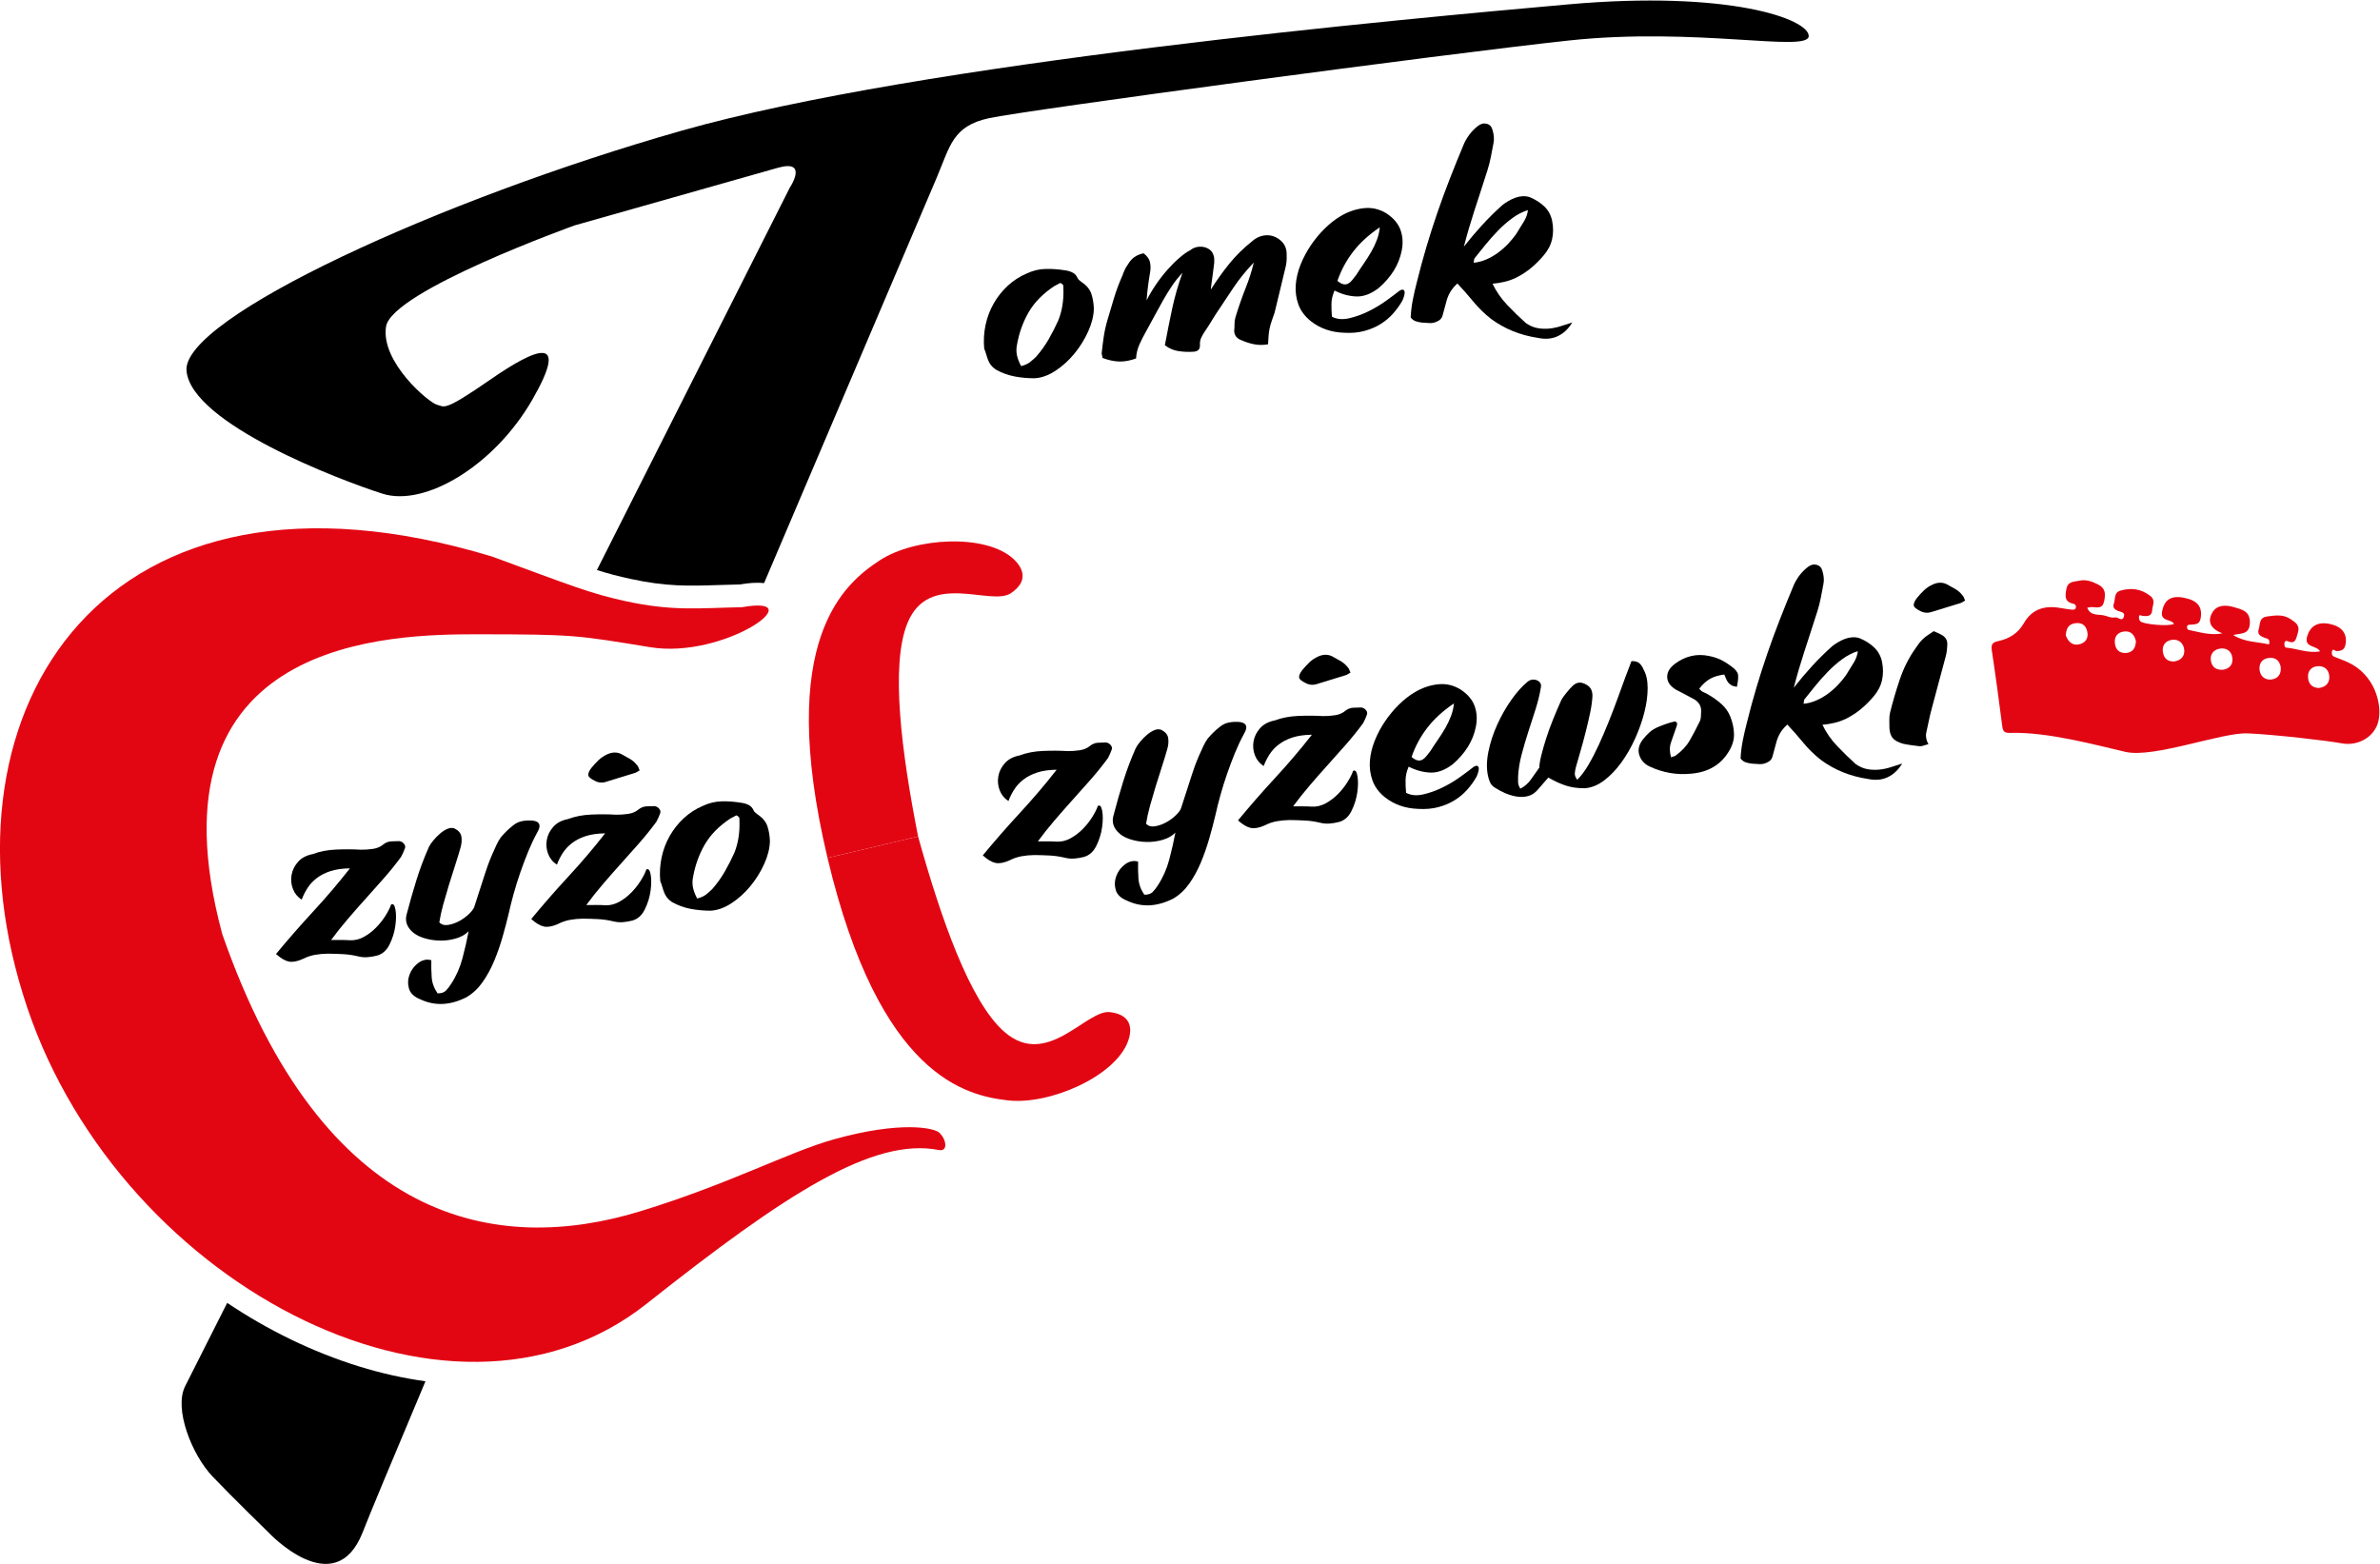 <svg xmlns:inkscape="http://www.inkscape.org/namespaces/inkscape" xmlns:sodipodi="http://sodipodi.sourceforge.net/DTD/sodipodi-0.dtd" xmlns="http://www.w3.org/2000/svg" xmlns:svg="http://www.w3.org/2000/svg" version="1.1" id="svg2" width="1285.153" height="844.479" viewBox="0 0 1285.153 844.479" sodipodi:docname="tcc_logo.svg" inkscape:version="1.2.2 (b0a8486541, 2022-12-01)"><defs id="defs6"><clipPath clipPathUnits="userSpaceOnUse" id="clipPath18"><path d="M 0,1080 H 1080 V 0 H 0 Z" id="path16"/></clipPath></defs><g id="g10" inkscape:groupmode="layer" inkscape:label="Page 1" transform="matrix(1.333,0,0,-1.333,-81.692,1144.138)"><g id="g12"><g id="g14" clip-path="url(#clipPath18)"><g id="g20" transform="translate(433.187,519.46)"><path d="m 0,0 c -6.588,33.506 -11.371,69.321 -4.265,86.526 8.759,21.209 33.737,6.614 41.805,11.987 8.068,5.373 4.19,10.993 1.23,13.785 -11.141,10.507 -40.15,8.819 -54.227,-0.4 -14.075,-9.219 -42.318,-31.659 -21.232,-120.596" style="fill:#e20613;fill-opacity:1;fill-rule:nonzero;stroke:none" id="path22"/></g><g id="g24" transform="translate(396.499,510.755)"><path d="m 0,0 c 21.086,-88.937 56.396,-96.31 73.112,-98.228 16.717,-1.918 43.397,9.596 48.635,23.986 1.392,3.824 2.334,10.588 -7.288,11.766 -9.621,1.179 -25.388,-23.075 -42.737,-8.056 -14.073,12.183 -25.878,46.334 -35.033,79.231" style="fill:#e20613;fill-opacity:1;fill-rule:nonzero;stroke:none" id="path26"/></g><g id="g28" transform="translate(151.261,480.115)"><path d="m 0,0 c -32.248,120.34 68.433,121.291 104.413,121.24 37.537,-0.053 38.945,-0.275 68.839,-5.212 30.454,-5.028 66.646,21.393 37.3,16.182 -17.419,-0.316 -27.853,-1.744 -47.246,2.481 -14.194,3.092 -21.699,6.196 -53.807,17.996 C -47.831,200.463 -116.31,91.116 -80.836,-24.106 l 0.222,-0.722 c 35.473,-115.222 172.136,-188.9 252.587,-125.14 56.938,45.125 91.924,67.439 118.319,62.274 3.932,-0.77 3.12,4.372 0.163,7.076 -1.952,1.811 -15.367,4.873 -42.603,-2.743 -18.514,-5.177 -41.881,-17.92 -78.337,-29.111 -58.246,-17.88 -128.396,-5.496 -169.414,112.145 z" style="fill:#e20613;fill-opacity:1;fill-rule:nonzero;stroke:none" id="path30"/></g><g id="g32" transform="translate(926.501,598.678)"><path d="M 0,0 C -0.613,2.465 -2.019,4.138 -4.783,3.804 -7.491,3.476 -8.791,1.682 -8.509,-0.988 -8.224,-3.689 -6.443,-5.141 -3.82,-4.876 -1.141,-4.606 -0.003,-2.667 0,0 m 35.527,-11.668 c 2.396,0.511 3.874,2.096 3.566,4.734 -0.344,2.935 -2.517,4.259 -5.19,3.779 -2.426,-0.435 -3.989,-2.304 -3.506,-4.985 0.471,-2.605 2.251,-3.792 5.13,-3.528 m -20.034,3.325 c 2.988,0.464 4.35,2.355 4.086,4.805 -0.295,2.737 -2.365,4.422 -5.154,3.935 -2.462,-0.429 -3.914,-2.232 -3.474,-4.984 0.433,-2.707 2.142,-3.826 4.542,-3.756 M 58.687,-10.7 c -0.418,2.495 -1.857,4.022 -4.579,3.817 -3.03,-0.227 -4.348,-2.356 -3.991,-5.014 0.33,-2.456 2.276,-4.091 4.872,-3.724 2.509,0.355 3.923,2.084 3.698,4.921 m 15.373,-8.383 c 2.987,0.36 4.425,2.13 4.298,4.626 -0.141,2.79 -2.07,4.506 -4.896,4.188 -2.549,-0.287 -3.984,-2.049 -3.704,-4.777 0.276,-2.703 1.934,-3.925 4.302,-4.037 M -28.391,2.234 c 0.904,-2.486 2.605,-4.129 5.13,-3.684 2.681,0.473 4.232,2.367 3.543,5.336 -0.619,2.672 -2.427,3.687 -5.069,3.239 -2.814,-0.475 -3.454,-2.55 -3.604,-4.891 m 67.834,0.142 c 4.545,-2.922 9.668,-2.693 14.489,-3.797 0.665,2.396 -0.934,2.322 -1.807,2.676 -1.653,0.669 -3.058,1.38 -2.36,3.518 0.649,1.993 0.022,4.661 3.383,5.117 3.29,0.445 6.428,0.978 9.432,-1.018 2.089,-1.389 4.042,-2.474 3.005,-5.745 -0.757,-2.39 -0.86,-4.625 -4.258,-3.214 -0.661,0.274 -1.219,-0.25 -1.173,-1.07 0.036,-0.639 0.041,-1.502 0.806,-1.572 4.452,-0.408 8.765,-2.376 13.637,-1.506 -1.432,2.619 -6.74,1.316 -5.14,6.32 1.228,3.839 4.105,5.784 8.97,4.809 4.918,-0.985 7.061,-3.788 6.598,-7.702 -0.306,-2.602 -1.472,-3.336 -3.773,-3.299 -0.605,0.01 -1.478,1.299 -1.817,-0.167 -0.174,-0.749 -0.049,-1.716 0.842,-2.101 1.792,-0.773 3.659,-1.377 5.434,-2.183 11.06,-5.024 14.056,-16.972 12.565,-23.786 -1.489,-6.815 -8.606,-10.304 -14.777,-9.167 -6.171,1.137 -27.625,3.607 -38.201,4.053 -10.576,0.447 -38.015,-10.157 -49.571,-7.49 -11.557,2.666 -31.428,8.158 -46.625,7.682 -2.525,-0.079 -2.973,0.745 -3.245,2.842 -1.322,10.214 -2.682,20.425 -4.221,30.608 -0.383,2.536 0.325,3.267 2.78,3.782 4.274,0.896 7.911,3.22 10.135,7.105 3.581,6.257 9.038,7.402 15.524,6.175 1.276,-0.241 2.563,-0.442 3.854,-0.568 0.79,-0.077 1.687,-0.107 1.796,1.051 0.074,0.796 -0.431,1.188 -1.112,1.34 -3.564,0.79 -3.307,3.08 -2.759,5.963 0.618,3.242 3.153,2.884 5.211,3.354 2.65,0.604 5.051,-0.244 7.493,-1.448 3.218,-1.587 3.199,-3.904 2.588,-6.864 -0.655,-3.179 -2.822,-2.469 -4.894,-2.368 -0.621,0.03 -1.252,-0.154 -1.957,-0.251 1.451,-3.705 4.906,-2.434 7.422,-3.29 1.219,-0.414 2.628,-0.91 3.795,-0.656 1.261,0.275 2.94,-1.947 3.651,0.354 0.578,1.872 -1.448,1.839 -2.494,2.326 -1.358,0.635 -2.163,1.256 -1.574,2.955 0.655,1.891 -0.058,4.457 2.685,5.24 4.33,1.237 8.284,0.736 12,-2.108 C 8.174,16.443 6.712,14.422 6.608,12.472 6.472,9.903 4.585,9.928 2.691,10.118 2.173,10.17 1.43,10.903 1.267,9.837 1.178,9.263 1.343,8.459 1.713,8.038 2.951,6.626 13.466,5.809 15.439,6.888 14.288,9.005 9.7,7.684 10.656,12.152 c 0.969,4.529 3.593,6.385 8.96,5.297 5.48,-1.111 7.323,-3.705 6.656,-8.113 C 25.873,6.697 24.364,6.785 22.58,6.584 21.863,6.503 20.819,6.767 20.683,5.634 20.638,5.26 20.993,4.528 21.269,4.472 c 4.433,-0.889 8.82,-2.372 13.8,-1.419 -4.473,1.649 -6.389,4.545 -4.071,8.489 1.911,3.253 5.773,3.046 8.835,2.099 2.812,-0.869 6.353,-1.409 6.348,-6.063 C 46.176,2.42 42.634,3.183 39.443,2.376" style="fill:#e20613;fill-opacity:1;fill-rule:nonzero;stroke:none" id="path34"/></g><g id="g36" transform="translate(153.317,330.488)"><path d="m 0,0 c -10.055,-19.928 -16.313,-32.327 -17.027,-33.733 -4.664,-9.182 2.744,-27.886 11.155,-36.663 8.411,-8.776 22.672,-22.671 22.672,-22.671 0,0 26.695,-28.524 38.032,0 2.503,6.497 11.865,28.958 25.486,61.315 -8.852,1.215 -17.864,3.205 -26.986,6.039 C 34.585,-19.894 16.618,-11.128 0,0" style="fill:#000000;fill-opacity:1;fill-rule:nonzero;stroke:none" id="path38"/></g><g id="g40" transform="translate(696.337,856.524)"><path d="m 0,0 c -65.457,-5.851 -261.738,-23.495 -359.102,-51.196 -97.363,-27.7 -202.406,-75.879 -200.395,-97.272 2.011,-21.392 62.166,-44.248 79.353,-49.733 17.188,-5.486 45.346,11.336 60.704,38.031 15.359,26.695 1.829,21.21 -17.187,8.045 -19.016,-13.165 -18.228,-10.814 -21.393,-10.056 -3.164,0.758 -22.855,17.187 -20.661,31.632 2.195,14.444 76.382,41.024 76.382,41.024 0,0 69.64,19.74 82.325,23.336 12.686,3.596 4.855,-8.045 4.855,-8.045 0,0 -34.785,-68.966 -78.133,-154.905 4.616,-1.453 8.618,-2.505 13.447,-3.557 14.713,-3.204 23.638,-2.922 35.998,-2.519 2.656,0.086 5.43,0.174 8.403,0.234 3.317,0.56 6.731,0.885 9.867,0.538 37.885,89.026 67.916,159.476 69.924,164.232 5.471,12.959 6.491,20.935 21.21,24.135 14.718,3.2 183.024,25.872 234.769,31.449 51.744,5.576 97.272,-5.029 97.272,1.828 C 97.638,-5.942 65.458,5.851 0,0" style="fill:#000000;fill-opacity:1;fill-rule:nonzero;stroke:none" id="path42"/></g><g id="g44" transform="translate(195.409,477.506)"><path d="m 0,0 c 1.593,-0.009 2.977,-0.01 4.151,0.001 1.174,0.008 2.297,-0.026 3.37,-0.106 1.986,-0.109 3.896,0.343 5.73,1.354 1.833,1.009 3.498,2.28 4.994,3.813 1.496,1.531 2.771,3.147 3.828,4.848 1.056,1.698 1.799,3.184 2.232,4.458 0.843,0.494 1.428,-0.184 1.758,-2.034 0.329,-1.852 0.312,-4.072 -0.053,-6.661 -0.366,-2.593 -1.142,-5.088 -2.329,-7.486 -1.188,-2.4 -2.877,-3.902 -5.069,-4.506 -1.246,-0.324 -2.525,-0.535 -3.837,-0.641 -1.313,-0.103 -2.638,0.019 -3.974,0.364 -2.039,0.48 -4.07,0.771 -6.092,0.871 -2.024,0.104 -4.061,0.164 -6.111,0.187 -1.817,-0.022 -3.557,-0.186 -5.222,-0.488 -1.665,-0.307 -3.313,-0.873 -4.942,-1.703 -2.216,-0.986 -4.085,-1.318 -5.608,-0.998 -1.523,0.322 -3.237,1.338 -5.138,3.05 4.877,5.902 9.924,11.673 15.141,17.32 5.216,5.643 10.148,11.439 14.792,17.384 -3.104,-0.047 -5.743,-0.427 -7.92,-1.141 -2.177,-0.718 -4.036,-1.674 -5.578,-2.87 -1.542,-1.199 -2.796,-2.565 -3.76,-4.099 -0.967,-1.538 -1.724,-3.063 -2.273,-4.578 -1.664,1.059 -2.847,2.511 -3.554,4.348 -0.707,1.835 -0.89,3.724 -0.55,5.667 0.34,1.943 1.215,3.711 2.628,5.309 1.41,1.597 3.408,2.648 5.994,3.154 2.811,1.069 5.988,1.675 9.533,1.82 3.544,0.144 6.846,0.124 9.905,-0.063 1.444,-0.029 3.041,0.076 4.791,0.317 1.748,0.239 3.199,0.854 4.353,1.847 0.96,0.738 1.985,1.144 3.076,1.219 1.088,0.071 2.164,0.106 3.227,0.102 0.764,-0.049 1.416,-0.375 1.955,-0.985 0.539,-0.608 0.698,-1.232 0.484,-1.867 -0.217,-0.637 -0.456,-1.238 -0.72,-1.806 -0.263,-0.567 -0.545,-1.136 -0.846,-1.708 -2.174,-2.953 -4.49,-5.831 -6.949,-8.631 -2.46,-2.803 -4.94,-5.589 -7.442,-8.358 C 11.472,13.934 9.029,11.152 6.645,8.362 4.259,5.569 2.044,2.783 0,0" style="fill:#000000;fill-opacity:1;fill-rule:nonzero;stroke:none" id="path46"/></g><g id="g48" transform="translate(236.004,469.31)"><path d="m 0,0 c -0.057,-2.356 -0.005,-4.664 0.153,-6.917 0.156,-2.254 0.947,-4.42 2.37,-6.5 1.518,-0.02 2.644,0.345 3.376,1.09 0.732,0.744 1.44,1.657 2.128,2.736 2.068,3.166 3.6,6.636 4.6,10.414 0.998,3.777 1.827,7.416 2.484,10.918 C 13.849,10.432 12.143,9.458 9.994,8.822 7.844,8.186 5.608,7.899 3.288,7.959 0.965,8.02 -1.248,8.397 -3.353,9.096 c -2.105,0.696 -3.739,1.684 -4.899,2.968 -1.776,1.878 -2.369,3.998 -1.782,6.353 1.292,4.955 2.636,9.669 4.032,14.146 1.395,4.475 3.077,8.935 5.047,13.375 0.354,0.732 0.937,1.589 1.751,2.572 0.813,0.983 1.711,1.903 2.693,2.76 0.982,0.853 1.992,1.503 3.032,1.951 1.037,0.444 1.996,0.5 2.877,0.167 1.631,-0.838 2.557,-1.924 2.78,-3.259 0.219,-1.335 0.129,-2.751 -0.271,-4.247 C 11.245,43.517 10.486,41.024 9.633,38.405 8.779,35.784 7.946,33.149 7.135,30.498 6.323,27.844 5.562,25.238 4.852,22.677 4.141,20.114 3.605,17.671 3.241,15.347 c 0.886,-0.941 2.091,-1.288 3.612,-1.04 1.52,0.246 3.022,0.773 4.504,1.584 1.481,0.809 2.79,1.765 3.928,2.871 1.137,1.103 1.84,2.052 2.112,2.848 0.746,2.302 1.479,4.563 2.197,6.786 0.719,2.221 1.45,4.482 2.198,6.786 0.259,0.868 0.638,1.981 1.134,3.339 0.497,1.357 1.047,2.741 1.65,4.151 0.602,1.409 1.213,2.765 1.831,4.061 0.618,1.298 1.216,2.33 1.794,3.09 0.716,0.856 1.476,1.682 2.278,2.475 0.8,0.792 1.68,1.556 2.642,2.297 1.087,0.906 2.297,1.49 3.628,1.748 1.329,0.257 2.721,0.333 4.176,0.231 2.538,-0.26 3.418,-1.428 2.642,-3.505 L 42.761,51.48 C 41.547,49.267 40.373,46.773 39.237,44.001 38.1,41.229 37.03,38.389 36.026,35.483 35.021,32.577 34.125,29.707 33.34,26.869 32.553,24.03 31.904,21.438 31.392,19.094 c -0.718,-3.056 -1.566,-6.282 -2.54,-9.675 -0.976,-3.395 -2.12,-6.661 -3.434,-9.8 -1.314,-3.138 -2.875,-5.985 -4.685,-8.548 -1.811,-2.559 -3.979,-4.583 -6.505,-6.067 -6.596,-3.332 -12.813,-3.616 -18.652,-0.852 -2.565,1.012 -4.113,2.489 -4.645,4.424 -0.53,1.937 -0.431,3.847 0.295,5.728 0.728,1.883 1.919,3.429 3.572,4.641 C -3.548,0.159 -1.816,0.511 0,0" style="fill:#000000;fill-opacity:1;fill-rule:nonzero;stroke:none" id="path50"/></g><g id="g52" transform="translate(298.796,491.687)"><path d="m 0,0 c 1.594,-0.008 2.977,-0.01 4.152,0.001 1.174,0.008 2.297,-0.025 3.37,-0.106 1.986,-0.108 3.896,0.344 5.73,1.354 1.833,1.009 3.498,2.28 4.994,3.813 1.496,1.531 2.771,3.148 3.828,4.848 1.056,1.698 1.799,3.185 2.232,4.458 0.843,0.494 1.428,-0.184 1.758,-2.034 0.329,-1.851 0.311,-4.072 -0.053,-6.661 -0.366,-2.592 -1.142,-5.088 -2.329,-7.486 -1.188,-2.4 -2.878,-3.902 -5.07,-4.506 -1.245,-0.323 -2.525,-0.535 -3.836,-0.641 -1.314,-0.103 -2.638,0.019 -3.974,0.364 -2.039,0.48 -4.07,0.771 -6.092,0.871 -2.024,0.104 -4.061,0.164 -6.111,0.187 -1.817,-0.022 -3.557,-0.186 -5.222,-0.488 -1.665,-0.306 -3.313,-0.872 -4.943,-1.703 -2.216,-0.986 -4.084,-1.318 -5.607,-0.998 -1.523,0.322 -3.237,1.338 -5.139,3.051 4.878,5.902 9.925,11.673 15.142,17.32 5.216,5.642 10.148,11.438 14.792,17.384 -3.104,-0.048 -5.743,-0.427 -7.92,-1.142 -2.177,-0.717 -4.036,-1.674 -5.578,-2.87 -1.542,-1.198 -2.796,-2.565 -3.76,-4.099 -0.967,-1.537 -1.724,-3.063 -2.273,-4.578 -1.664,1.06 -2.847,2.511 -3.554,4.348 -0.707,1.836 -0.891,3.724 -0.55,5.668 0.34,1.942 1.215,3.71 2.628,5.308 1.41,1.597 3.408,2.648 5.994,3.154 2.811,1.069 5.988,1.676 9.533,1.82 3.543,0.144 6.845,0.124 9.904,-0.063 1.445,-0.029 3.042,0.076 4.792,0.317 1.748,0.239 3.199,0.854 4.353,1.847 0.96,0.738 1.985,1.144 3.075,1.219 1.088,0.071 2.164,0.106 3.228,0.102 0.764,-0.049 1.416,-0.375 1.955,-0.984 0.538,-0.609 0.698,-1.232 0.484,-1.868 C 29.715,36.57 29.477,35.969 29.213,35.402 28.95,34.835 28.667,34.265 28.367,33.694 26.193,30.74 23.877,27.862 21.417,25.062 18.958,22.259 16.478,19.474 13.976,16.704 11.473,13.934 9.03,11.153 6.646,8.362 4.26,5.569 2.045,2.784 0,0" style="fill:#000000;fill-opacity:1;fill-rule:nonzero;stroke:none" id="path54"/></g><g id="g56" transform="translate(343.707,494.32)"><path d="m 0,0 c 1.467,0.353 2.647,0.876 3.539,1.566 0.89,0.692 1.737,1.432 2.539,2.226 1.967,2.241 3.67,4.615 5.108,7.127 1.437,2.51 2.737,5.057 3.899,7.644 0.787,2.003 1.339,4.051 1.66,6.143 0.319,2.092 0.449,4.194 0.386,6.31 0.012,0.456 0.004,0.928 -0.024,1.418 -0.029,0.488 -0.447,0.905 -1.253,1.25 -0.352,-0.202 -0.722,-0.403 -1.11,-0.608 C 14.355,32.871 13.948,32.663 13.521,32.454 8.86,29.386 5.366,25.836 3.039,21.802 0.709,17.766 -0.877,13.303 -1.722,8.409 -1.985,7.008 -1.966,5.626 -1.666,4.265 -1.365,2.902 -0.811,1.482 0,0 m -14.958,7.049 c -0.301,3.295 -0.115,6.506 0.556,9.631 0.669,3.124 1.77,6.025 3.299,8.7 1.529,2.673 3.42,5.057 5.674,7.147 2.254,2.091 4.813,3.749 7.679,4.978 2.492,1.176 5.061,1.793 7.708,1.853 2.646,0.06 5.327,-0.141 8.045,-0.602 1.082,-0.155 2.053,-0.457 2.912,-0.909 0.858,-0.451 1.506,-1.178 1.948,-2.178 0.114,-0.288 0.322,-0.565 0.625,-0.824 0.301,-0.263 0.621,-0.523 0.96,-0.779 2.084,-1.383 3.426,-3 4.021,-4.852 0.595,-1.851 0.924,-3.836 0.987,-5.949 C 29.397,20.373 28.641,17.312 27.189,14.081 25.735,10.848 23.873,7.843 21.6,5.067 19.326,2.29 16.763,-0.031 13.911,-1.902 11.057,-3.773 8.239,-4.784 5.455,-4.939 c -2.806,-0.004 -5.533,0.248 -8.18,0.755 -2.649,0.509 -5.164,1.433 -7.547,2.776 -0.836,0.567 -1.486,1.161 -1.951,1.779 -0.465,0.619 -0.84,1.287 -1.128,2.007 -0.288,0.718 -0.544,1.478 -0.768,2.284 -0.224,0.802 -0.504,1.598 -0.839,2.387" style="fill:#000000;fill-opacity:1;fill-rule:nonzero;stroke:none" id="path58"/></g><g id="g60" transform="translate(481.71,517.461)"><path d="m 0,0 c 1.593,-0.009 2.977,-0.01 4.152,0 1.173,0.009 2.296,-0.024 3.369,-0.105 1.986,-0.109 3.896,0.343 5.73,1.354 1.833,1.008 3.498,2.279 4.994,3.813 1.497,1.53 2.771,3.148 3.828,4.848 1.056,1.698 1.799,3.185 2.232,4.458 0.843,0.494 1.428,-0.184 1.758,-2.034 C 26.392,10.482 26.375,8.261 26.01,5.672 25.644,3.08 24.868,0.586 23.681,-1.812 22.493,-4.213 20.804,-5.715 18.612,-6.319 17.366,-6.642 16.087,-6.855 14.776,-6.96 c -1.314,-0.103 -2.639,0.019 -3.975,0.364 -2.039,0.48 -4.069,0.771 -6.092,0.871 -2.024,0.103 -4.06,0.163 -6.111,0.186 -1.817,-0.022 -3.557,-0.186 -5.222,-0.488 -1.665,-0.305 -3.313,-0.872 -4.942,-1.702 -2.217,-0.987 -4.085,-1.318 -5.608,-0.998 -1.523,0.323 -3.237,1.338 -5.138,3.051 4.877,5.901 9.924,11.673 15.142,17.319 5.214,5.643 10.147,11.439 14.791,17.385 -3.104,-0.048 -5.743,-0.428 -7.92,-1.143 -2.177,-0.717 -4.035,-1.673 -5.578,-2.869 -1.542,-1.199 -2.796,-2.566 -3.76,-4.099 -0.967,-1.537 -1.724,-3.063 -2.273,-4.578 -1.664,1.06 -2.846,2.51 -3.554,4.347 -0.707,1.836 -0.891,3.725 -0.55,5.668 0.34,1.942 1.215,3.712 2.628,5.31 1.41,1.595 3.408,2.646 5.994,3.154 2.811,1.067 5.988,1.675 9.533,1.819 3.544,0.145 6.846,0.124 9.905,-0.063 1.444,-0.03 3.041,0.075 4.791,0.316 1.748,0.239 3.2,0.855 4.353,1.848 0.96,0.738 1.985,1.143 3.076,1.218 1.088,0.072 2.164,0.107 3.228,0.102 0.763,-0.048 1.416,-0.374 1.954,-0.984 0.539,-0.608 0.698,-1.231 0.484,-1.868 -0.217,-0.637 -0.456,-1.238 -0.72,-1.805 -0.263,-0.567 -0.545,-1.137 -0.845,-1.708 -2.175,-2.954 -4.491,-5.83 -6.95,-8.631 -2.46,-2.803 -4.941,-5.588 -7.442,-8.357 C 11.472,13.934 9.029,11.153 6.645,8.362 4.259,5.57 2.044,2.783 0,0" style="fill:#000000;fill-opacity:1;fill-rule:nonzero;stroke:none" id="path62"/></g><g id="g64" transform="translate(522.306,509.266)"><path d="m 0,0 c -0.057,-2.357 -0.005,-4.665 0.153,-6.918 0.156,-2.254 0.947,-4.42 2.37,-6.5 1.518,-0.02 2.643,0.345 3.376,1.089 0.732,0.745 1.44,1.658 2.128,2.737 2.068,3.166 3.6,6.636 4.6,10.413 0.998,3.778 1.827,7.417 2.484,10.92 C 13.849,10.43 12.143,9.457 9.994,8.82 7.844,8.186 5.608,7.897 3.288,7.958 c -2.323,0.06 -4.536,0.438 -6.641,1.137 -2.105,0.695 -3.739,1.685 -4.899,2.968 -1.776,1.878 -2.369,3.998 -1.782,6.353 1.292,4.954 2.636,9.67 4.032,14.146 1.395,4.475 3.077,8.934 5.047,13.376 0.354,0.73 0.937,1.587 1.752,2.572 0.812,0.983 1.71,1.902 2.692,2.758 0.982,0.855 1.992,1.504 3.032,1.952 1.037,0.444 1.996,0.5 2.877,0.167 1.631,-0.839 2.557,-1.925 2.78,-3.26 0.219,-1.335 0.129,-2.751 -0.271,-4.245 C 11.245,43.515 10.486,41.023 9.633,38.403 8.779,35.784 7.946,33.148 7.135,30.497 6.323,27.844 5.562,25.237 4.852,22.675 4.141,20.113 3.605,17.671 3.241,15.346 c 0.886,-0.942 2.091,-1.288 3.613,-1.04 1.519,0.245 3.021,0.772 4.503,1.585 1.481,0.808 2.789,1.765 3.928,2.871 1.138,1.102 1.841,2.051 2.112,2.848 0.746,2.301 1.479,4.563 2.198,6.786 0.718,2.22 1.45,4.48 2.197,6.784 0.26,0.869 0.638,1.983 1.134,3.341 0.497,1.356 1.047,2.739 1.649,4.15 0.604,1.408 1.214,2.764 1.832,4.062 0.618,1.297 1.216,2.328 1.794,3.09 0.716,0.855 1.476,1.681 2.278,2.474 0.8,0.792 1.68,1.556 2.641,2.296 1.088,0.906 2.299,1.49 3.628,1.749 1.329,0.257 2.722,0.334 4.177,0.232 2.539,-0.26 3.418,-1.428 2.642,-3.506 L 42.761,51.479 C 41.548,49.265 40.373,46.771 39.237,44 38.1,41.228 37.03,38.388 36.026,35.482 35.021,32.576 34.126,29.706 33.34,26.868 32.554,24.029 31.904,21.437 31.393,19.092 30.675,16.037 29.826,12.811 28.853,9.417 27.876,6.024 26.731,2.756 25.419,-0.381 c -1.315,-3.139 -2.876,-5.986 -4.686,-8.55 -1.81,-2.559 -3.979,-4.583 -6.505,-6.066 -6.596,-3.332 -12.813,-3.615 -18.652,-0.853 -2.565,1.013 -4.113,2.489 -4.645,4.424 -0.531,1.938 -0.431,3.849 0.295,5.729 0.728,1.883 1.919,3.43 3.572,4.642 C -3.548,0.157 -1.815,0.509 0,0" style="fill:#000000;fill-opacity:1;fill-rule:nonzero;stroke:none" id="path66"/></g><g id="g68" transform="translate(585.098,531.642)"><path d="m 0,0 c 1.594,-0.009 2.977,-0.009 4.151,0.001 1.174,0.009 2.297,-0.025 3.371,-0.106 1.986,-0.109 3.895,0.343 5.73,1.354 1.832,1.009 3.498,2.279 4.994,3.813 1.496,1.531 2.771,3.148 3.827,4.848 1.056,1.699 1.8,3.185 2.233,4.458 0.842,0.495 1.427,-0.184 1.757,-2.033 0.329,-1.853 0.312,-4.074 -0.052,-6.663 -0.366,-2.592 -1.142,-5.086 -2.329,-7.484 -1.189,-2.4 -2.878,-3.903 -5.071,-4.506 -1.245,-0.324 -2.524,-0.536 -3.836,-0.641 -1.313,-0.103 -2.637,0.018 -3.974,0.364 -2.038,0.48 -4.069,0.77 -6.091,0.87 -2.024,0.103 -4.061,0.164 -6.111,0.186 -1.818,-0.021 -3.558,-0.186 -5.222,-0.488 -1.665,-0.305 -3.314,-0.872 -4.943,-1.702 -2.216,-0.987 -4.084,-1.317 -5.608,-0.997 -1.523,0.322 -3.236,1.337 -5.138,3.05 4.877,5.901 9.924,11.673 15.141,17.319 C -1.955,17.287 2.978,23.082 7.621,29.028 4.518,28.98 1.879,28.6 -0.299,27.885 -2.475,27.169 -4.335,26.212 -5.876,25.016 -7.418,23.817 -8.673,22.45 -9.637,20.917 c -0.966,-1.537 -1.723,-3.063 -2.272,-4.578 -1.664,1.06 -2.847,2.51 -3.555,4.347 -0.706,1.836 -0.89,3.725 -0.55,5.668 0.34,1.942 1.215,3.712 2.628,5.31 1.41,1.595 3.408,2.646 5.994,3.154 2.812,1.067 5.988,1.675 9.534,1.819 3.543,0.145 6.844,0.124 9.904,-0.063 1.444,-0.03 3.042,0.076 4.792,0.316 1.748,0.239 3.199,0.856 4.352,1.848 0.96,0.738 1.986,1.143 3.076,1.218 1.088,0.073 2.164,0.107 3.227,0.102 0.764,-0.048 1.417,-0.374 1.955,-0.984 0.538,-0.607 0.698,-1.231 0.484,-1.867 C 29.715,36.57 29.477,35.968 29.213,35.401 28.949,34.834 28.667,34.264 28.366,33.693 26.192,30.74 23.877,27.863 21.417,25.062 18.958,22.26 16.477,19.474 13.976,16.705 11.472,13.934 9.03,11.153 6.646,8.363 4.26,5.57 2.045,2.783 0,0" style="fill:#000000;fill-opacity:1;fill-rule:nonzero;stroke:none" id="path70"/></g><g id="g72" transform="translate(633.086,551.647)"><path d="m 0,0 c 0.941,-0.781 1.763,-1.237 2.463,-1.369 0.701,-0.131 1.332,-0.045 1.898,0.261 0.565,0.305 1.106,0.777 1.625,1.417 0.519,0.64 1.068,1.341 1.646,2.103 0.996,1.575 2.033,3.14 3.11,4.692 1.076,1.549 2.073,3.127 2.991,4.733 0.917,1.604 1.68,3.225 2.29,4.864 0.61,1.636 0.988,3.3 1.135,4.99 C 12.786,18.74 9.213,15.482 6.442,11.917 3.67,8.352 1.522,4.377 0,0 m 26.253,-8.116 c -0.978,-1.726 -2.189,-3.411 -3.631,-5.048 -1.443,-1.64 -3.125,-3.064 -5.044,-4.275 -1.92,-1.211 -4.123,-2.158 -6.606,-2.84 -2.486,-0.681 -5.258,-0.929 -8.316,-0.742 -5.259,0.188 -9.76,1.77 -13.505,4.745 -2.39,1.946 -4.043,4.183 -4.959,6.713 -0.916,2.528 -1.275,5.152 -1.079,7.872 0.196,2.717 0.843,5.462 1.943,8.229 1.098,2.767 2.501,5.404 4.204,7.914 1.703,2.507 3.59,4.775 5.663,6.805 2.072,2.028 4.196,3.684 6.371,4.969 2.943,1.77 6.056,2.838 9.342,3.215 3.285,0.374 6.378,-0.339 9.28,-2.14 2.835,-1.885 4.716,-4.113 5.637,-6.677 0.92,-2.566 1.09,-5.33 0.51,-8.291 -0.58,-2.962 -1.662,-5.707 -3.249,-8.237 -1.586,-2.533 -3.635,-4.878 -6.143,-7.042 -3.159,-2.407 -6.228,-3.528 -9.207,-3.367 -2.98,0.159 -5.859,0.959 -8.633,2.398 -0.809,-1.856 -1.224,-3.657 -1.249,-5.404 -0.027,-1.748 0.04,-3.483 0.201,-5.205 1.961,-1.02 4.246,-1.236 6.859,-0.652 2.61,0.586 5.213,1.512 7.808,2.777 2.594,1.268 5.03,2.719 7.308,4.359 2.278,1.638 4.098,3.008 5.466,4.105 0.778,0.409 1.316,0.483 1.619,0.222 0.301,-0.262 0.432,-0.662 0.391,-1.197 -0.04,-0.536 -0.17,-1.123 -0.384,-1.758 -0.216,-0.638 -0.414,-1.121 -0.597,-1.448" style="fill:#000000;fill-opacity:1;fill-rule:nonzero;stroke:none" id="path74"/></g><g id="g76" transform="translate(700.213,542.426)"><path d="m 0,0 c 1.537,1.5 3.045,3.507 4.52,6.023 1.475,2.515 2.897,5.269 4.269,8.264 1.371,2.994 2.705,6.116 4.006,9.366 1.297,3.249 2.496,6.389 3.599,9.423 1.099,3.032 2.132,5.865 3.099,8.501 0.964,2.634 1.788,4.795 2.466,6.481 1.509,0.053 2.614,-0.267 3.318,-0.968 0.702,-0.698 1.232,-1.519 1.588,-2.454 1.094,-1.898 1.643,-4.382 1.648,-7.452 0.004,-3.071 -0.437,-6.356 -1.322,-9.851 C 26.306,23.837 25.063,20.31 23.466,16.756 21.867,13.199 20.001,9.947 17.865,7 15.728,4.052 13.406,1.629 10.9,-0.268 8.391,-2.165 5.788,-3.225 3.088,-3.442 c -2.953,-0.027 -5.584,0.353 -7.891,1.135 -2.307,0.781 -4.615,1.849 -6.923,3.202 l -4.026,-4.647 c -1.166,-1.45 -2.516,-2.394 -4.048,-2.83 -1.532,-0.438 -3.271,-0.486 -5.213,-0.147 -1.561,0.317 -3.026,0.779 -4.398,1.386 -1.374,0.61 -2.684,1.32 -3.933,2.135 -0.912,0.557 -1.555,1.246 -1.933,2.066 -0.379,0.819 -0.672,1.708 -0.877,2.667 -0.632,2.946 -0.574,6.252 0.175,9.921 0.748,3.665 1.936,7.299 3.567,10.897 1.629,3.596 3.54,6.949 5.729,10.057 2.191,3.105 4.412,5.571 6.663,7.398 1.099,0.832 2.327,1 3.685,0.505 1.292,-0.582 1.835,-1.494 1.626,-2.735 -0.494,-3.026 -1.234,-6.066 -2.218,-9.12 -0.985,-3.054 -1.968,-6.111 -2.952,-9.163 -0.984,-3.056 -1.875,-6.098 -2.672,-9.126 -0.799,-3.029 -1.269,-5.957 -1.412,-8.782 -0.037,-0.84 -0.04,-1.654 -0.006,-2.446 0.032,-0.791 0.339,-1.641 0.918,-2.547 1.768,0.925 3.225,2.205 4.364,3.841 1.142,1.635 2.251,3.209 3.334,4.722 -0.004,1.137 0.249,2.745 0.76,4.824 0.512,2.08 1.164,4.37 1.959,6.867 0.795,2.499 1.745,5.111 2.849,7.841 1.104,2.73 2.236,5.387 3.399,7.975 0.429,0.741 1.131,1.709 2.105,2.905 0.973,1.194 1.796,2.103 2.469,2.726 0.875,0.804 1.747,1.225 2.613,1.269 0.865,0.042 1.792,-0.208 2.777,-0.757 C 4.563,38.051 5.241,37.384 5.615,36.602 5.987,35.818 6.166,34.932 6.15,33.945 6.053,31.885 5.74,29.604 5.212,27.105 4.682,24.605 4.086,22.04 3.423,19.409 2.761,16.777 2.067,14.219 1.348,11.73 0.627,9.244 -0.015,7.012 -0.578,5.04 -0.773,4.254 -0.912,3.458 -0.989,2.652 -1.069,1.844 -0.74,0.96 0,0" style="fill:#000000;fill-opacity:1;fill-rule:nonzero;stroke:none" id="path78"/></g><g id="g80" transform="translate(764.89,580.077)"><path d="M 0,0 C -0.924,0.1 -1.675,0.319 -2.251,0.657 -2.829,0.994 -3.281,1.388 -3.607,1.836 -3.936,2.285 -4.214,2.795 -4.444,3.372 -4.675,3.945 -4.899,4.484 -5.12,4.986 -7.503,4.659 -9.431,4.07 -10.907,3.225 c -1.477,-0.849 -2.927,-2.165 -4.35,-3.954 0.474,-0.694 1.093,-1.196 1.857,-1.507 0.762,-0.313 1.477,-0.691 2.145,-1.128 1.895,-1.106 3.602,-2.35 5.119,-3.734 1.516,-1.385 2.673,-3.046 3.471,-4.985 0.932,-2.375 1.426,-4.734 1.482,-7.076 0.055,-2.344 -0.662,-4.716 -2.151,-7.12 -3.283,-5.378 -8.372,-8.351 -15.27,-8.919 -5.836,-0.574 -11.431,0.405 -16.783,2.93 -2.108,0.999 -3.493,2.535 -4.158,4.606 -0.662,2.069 -0.19,4.162 1.414,6.279 0.835,1.1 1.76,2.099 2.774,2.997 1.014,0.895 2.24,1.633 3.677,2.211 1.076,0.449 2.175,0.866 3.299,1.248 1.123,0.382 2.237,0.685 3.344,0.914 0.571,-0.303 0.843,-0.624 0.815,-0.969 -0.029,-0.345 -0.097,-0.678 -0.204,-0.995 -0.38,-1.115 -0.761,-2.209 -1.142,-3.285 -0.384,-1.076 -0.765,-2.171 -1.142,-3.284 -0.324,-0.955 -0.476,-1.925 -0.455,-2.907 0.021,-0.984 0.182,-2.022 0.485,-3.118 0.426,0.209 0.787,0.336 1.086,0.377 0.296,0.041 0.548,0.149 0.751,0.329 2.486,1.782 4.402,3.846 5.748,6.193 1.345,2.345 2.61,4.736 3.793,7.174 0.429,0.741 0.661,1.53 0.699,2.371 0.036,0.839 0.073,1.677 0.11,2.518 -0.043,1.964 -1.012,3.502 -2.906,4.606 l -4.418,2.352 -2.941,1.53 c -2.319,1.425 -3.484,3.143 -3.493,5.152 -0.011,2.006 1.088,3.806 3.298,5.4 1.994,1.486 4.149,2.503 6.464,3.048 2.313,0.545 4.76,0.539 7.339,-0.018 2.026,-0.404 3.86,-1.063 5.503,-1.975 1.641,-0.912 3.191,-1.99 4.652,-3.228 0.433,-0.397 0.849,-0.947 1.25,-1.65 C 0.475,5.107 0.555,4.379 0.497,3.424 0.438,2.467 0.272,1.326 0,0" style="fill:#000000;fill-opacity:1;fill-rule:nonzero;stroke:none" id="path82"/></g><g id="g84" transform="translate(813.867,594.529)"><path d="m 0,0 c -2.182,-0.68 -4.29,-1.766 -6.322,-3.256 -2.032,-1.493 -3.962,-3.179 -5.789,-5.059 -1.829,-1.883 -3.553,-3.826 -5.173,-5.829 -1.621,-2.005 -3.079,-3.817 -4.373,-5.434 -0.12,-0.243 -0.179,-0.499 -0.18,-0.764 -0.003,-0.267 -0.052,-0.596 -0.148,-0.988 1.72,0.16 3.423,0.602 5.106,1.327 1.682,0.722 3.281,1.645 4.797,2.762 1.514,1.117 2.884,2.33 4.109,3.635 1.223,1.305 2.279,2.588 3.168,3.847 1.309,2.074 2.393,3.835 3.258,5.28 C -0.685,-3.034 -0.169,-1.541 0,0 m -28.567,-29.74 c -1.283,-1.162 -2.275,-2.359 -2.977,-3.593 -0.703,-1.234 -1.225,-2.557 -1.56,-3.968 l -1.513,-5.553 c -0.314,-1.028 -1.009,-1.77 -2.084,-2.22 -0.993,-0.514 -2.002,-0.747 -3.032,-0.701 -1.031,0.049 -2.083,0.112 -3.156,0.193 -0.924,0.102 -1.784,0.287 -2.578,0.557 -0.795,0.271 -1.472,0.784 -2.032,1.541 0.121,2.443 0.416,4.852 0.886,7.23 0.469,2.378 1.004,4.706 1.601,6.988 1.216,4.945 2.513,9.729 3.889,14.355 1.374,4.624 2.848,9.223 4.42,13.801 1.57,4.575 3.254,9.166 5.05,13.774 1.794,4.606 3.72,9.364 5.777,14.272 0.645,1.376 1.416,2.657 2.316,3.844 0.899,1.184 1.999,2.283 3.302,3.297 1.163,0.916 2.354,1.213 3.574,0.889 1.22,-0.328 1.996,-1.149 2.33,-2.468 0.271,-0.873 0.452,-1.778 0.542,-2.713 0.089,-0.937 0.042,-1.834 -0.142,-2.693 -0.351,-1.867 -0.704,-3.719 -1.059,-5.549 -0.356,-1.83 -0.826,-3.658 -1.409,-5.482 -1.061,-3.33 -2.018,-6.305 -2.871,-8.925 -0.854,-2.619 -1.669,-5.12 -2.44,-7.5 -0.775,-2.382 -1.497,-4.719 -2.166,-7.01 -0.673,-2.292 -1.357,-4.774 -2.051,-7.447 2.322,2.972 4.768,5.867 7.341,8.686 2.57,2.816 5.307,5.523 8.213,8.121 0.681,0.549 1.479,1.094 2.391,1.637 0.91,0.541 1.855,0.994 2.828,1.355 0.976,0.361 1.97,0.572 2.985,0.637 1.015,0.062 2,-0.068 2.954,-0.391 2.332,-0.971 4.305,-2.236 5.924,-3.795 1.617,-1.561 2.662,-3.522 3.138,-5.883 0.495,-2.511 0.488,-4.938 -0.024,-7.283 -0.514,-2.345 -1.652,-4.549 -3.416,-6.612 -1.498,-1.798 -3.164,-3.467 -5,-5.007 -1.837,-1.542 -3.891,-2.886 -6.159,-4.03 -1.567,-0.746 -3.139,-1.304 -4.719,-1.671 -1.581,-0.37 -3.194,-0.63 -4.842,-0.777 1.491,-3.135 3.5,-6.024 6.023,-8.673 2.526,-2.649 5.041,-5.09 7.546,-7.326 1.587,-1.071 3.197,-1.741 4.827,-2.011 1.629,-0.269 3.245,-0.312 4.852,-0.13 1.605,0.182 3.169,0.53 4.692,1.041 1.522,0.513 2.974,0.976 4.359,1.394 -1.545,-2.562 -3.491,-4.404 -5.841,-5.521 -2.35,-1.119 -5.047,-1.356 -8.093,-0.712 -7.124,1.07 -13.425,3.619 -18.906,7.645 -2.721,2.127 -5.127,4.471 -7.222,7.027 -2.095,2.557 -4.252,5.009 -6.468,7.36" style="fill:#000000;fill-opacity:1;fill-rule:nonzero;stroke:none" id="path86"/></g><g id="g88" transform="translate(857.348,615.053)"><path d="m 0,0 c -0.353,-0.201 -0.668,-0.395 -0.943,-0.584 -0.278,-0.192 -0.598,-0.349 -0.959,-0.473 l -11.352,-3.491 c -1.662,-0.607 -3.223,-0.556 -4.684,0.153 -1.867,0.882 -2.832,1.697 -2.896,2.448 -0.064,0.748 0.352,1.715 1.252,2.901 0.909,1.11 1.866,2.15 2.87,3.124 1.005,0.971 2.219,1.783 3.648,2.434 2.001,0.88 3.856,0.907 5.562,0.081 C -6.358,5.991 -5.209,5.352 -4.054,4.677 -2.9,4 -1.954,3.182 -1.215,2.223 -0.867,1.89 -0.627,1.524 -0.496,1.126 -0.366,0.727 -0.201,0.351 0,0 m -12.74,-12.44 c 0.487,-0.237 0.951,-0.439 1.39,-0.605 0.44,-0.167 0.867,-0.376 1.281,-0.621 1.939,-0.871 2.882,-2.22 2.831,-4.048 -0.029,-0.914 -0.094,-1.815 -0.199,-2.701 -0.106,-0.887 -0.29,-1.766 -0.549,-2.634 l -4.215,-15.708 c -0.446,-1.73 -0.897,-3.421 -1.352,-5.076 -0.456,-1.655 -0.864,-3.379 -1.224,-5.172 -0.327,-1.488 -0.653,-2.991 -0.973,-4.513 -0.322,-1.524 -0.031,-3.094 0.874,-4.716 -0.811,-0.185 -1.467,-0.371 -1.972,-0.554 -0.506,-0.184 -1.025,-0.273 -1.555,-0.27 -1.158,0.145 -2.298,0.293 -3.416,0.441 -1.121,0.151 -2.228,0.34 -3.321,0.569 -1.973,0.564 -3.366,1.321 -4.178,2.271 -0.813,0.949 -1.267,2.328 -1.364,4.135 0.007,1.061 -0.005,2.121 -0.039,3.18 -0.03,1.057 0.075,2.094 0.314,3.114 1.021,4.159 2.312,8.564 3.875,13.215 1.56,4.65 3.675,8.864 6.342,12.642 0.567,0.836 1.076,1.55 1.525,2.143 0.449,0.591 0.926,1.132 1.428,1.619 0.503,0.483 1.116,0.985 1.841,1.503 0.726,0.515 1.611,1.111 2.656,1.786" style="fill:#000000;fill-opacity:1;fill-rule:nonzero;stroke:none" id="path90"/></g><g id="g92" transform="translate(474.93,710.011)"><path d="m 0,0 c 1.468,0.354 2.647,0.876 3.539,1.567 0.89,0.691 1.737,1.432 2.539,2.225 1.967,2.241 3.669,4.616 5.108,7.127 1.437,2.51 2.736,5.057 3.899,7.645 0.787,2.002 1.339,4.051 1.66,6.142 0.32,2.092 0.449,4.195 0.386,6.31 0.012,0.456 0.004,0.929 -0.024,1.418 -0.029,0.488 -0.447,0.906 -1.252,1.25 C 15.502,33.482 15.132,33.282 14.744,33.077 14.355,32.872 13.947,32.664 13.521,32.454 8.86,29.387 5.366,25.836 3.039,21.803 0.709,17.766 -0.877,13.303 -1.722,8.41 -1.985,7.008 -1.966,5.626 -1.666,4.266 -1.365,2.902 -0.811,1.481 0,0 m -14.958,7.049 c -0.301,3.295 -0.115,6.505 0.556,9.632 0.67,3.123 1.77,6.024 3.299,8.699 1.529,2.673 3.419,5.057 5.674,7.148 2.254,2.09 4.813,3.749 7.679,4.977 2.492,1.176 5.061,1.794 7.708,1.854 2.646,0.06 5.327,-0.142 8.045,-0.603 1.082,-0.154 2.053,-0.457 2.912,-0.908 0.858,-0.452 1.506,-1.179 1.948,-2.179 0.114,-0.288 0.322,-0.564 0.625,-0.823 0.301,-0.263 0.621,-0.524 0.96,-0.779 2.084,-1.384 3.426,-3 4.021,-4.852 0.595,-1.853 0.924,-3.837 0.986,-5.951 -0.058,-2.89 -0.815,-5.952 -2.266,-9.182 -1.453,-3.233 -3.316,-6.24 -5.589,-9.014 -2.275,-2.777 -4.837,-5.1 -7.689,-6.971 -2.854,-1.869 -5.672,-2.881 -8.456,-3.036 -2.806,-0.005 -5.533,0.248 -8.18,0.754 -2.649,0.511 -5.164,1.435 -7.547,2.776 -0.837,0.569 -1.486,1.162 -1.951,1.781 -0.465,0.619 -0.84,1.287 -1.128,2.006 -0.288,0.718 -0.544,1.479 -0.768,2.284 -0.224,0.802 -0.504,1.598 -0.839,2.387" style="fill:#000000;fill-opacity:1;fill-rule:nonzero;stroke:none" id="path94"/></g><g id="g96" transform="translate(524.513,755.715)"><path d="m 0,0 c 1.438,-1.093 2.301,-2.263 2.586,-3.512 0.285,-1.251 0.328,-2.534 0.129,-3.85 -0.209,-1.242 -0.382,-2.328 -0.52,-3.256 -0.138,-0.929 -0.262,-1.819 -0.373,-2.667 -0.111,-0.852 -0.217,-1.736 -0.318,-2.66 -0.1,-0.925 -0.186,-1.96 -0.256,-3.107 1.074,2.118 2.336,4.244 3.789,6.378 1.451,2.133 2.997,4.125 4.64,5.983 1.639,1.854 3.275,3.481 4.904,4.881 1.627,1.398 3.081,2.413 4.359,3.044 0.747,0.632 1.6,1.052 2.557,1.26 0.957,0.207 1.904,0.222 2.838,0.049 0.935,-0.176 1.761,-0.538 2.48,-1.083 0.718,-0.546 1.213,-1.255 1.487,-2.128 0.229,-0.575 0.343,-1.129 0.341,-1.659 -0.003,-0.532 -0.007,-1.064 -0.009,-1.593 -0.169,-1.542 -0.361,-3.047 -0.575,-4.516 -0.216,-1.471 -0.413,-2.939 -0.591,-4.403 -0.044,-0.234 -0.083,-0.506 -0.115,-0.812 -0.035,-0.309 -0.064,-0.654 -0.086,-1.035 2.433,3.82 4.947,7.332 7.542,10.531 2.593,3.2 5.668,6.219 9.222,9.057 1.762,1.532 3.699,2.328 5.815,2.391 2.113,0.062 4.033,-0.662 5.758,-2.168 1.637,-1.445 2.429,-3.347 2.374,-5.703 0.095,-1.807 -0.052,-3.496 -0.443,-5.066 l -4.422,-18.352 c -0.378,-1.114 -0.759,-2.208 -1.141,-3.284 -0.384,-1.076 -0.69,-2.161 -0.919,-3.254 -0.23,-1.094 -0.368,-2.156 -0.416,-3.185 -0.048,-1.031 -0.113,-2.082 -0.193,-3.156 -1.926,-0.339 -3.763,-0.345 -5.514,-0.016 -1.752,0.328 -3.476,0.87 -5.171,1.623 -1.994,0.71 -3.007,2.013 -3.038,3.905 0.11,0.849 0.158,1.746 0.141,2.693 -0.015,0.945 0.106,1.852 0.367,2.724 1.363,4.433 2.736,8.374 4.122,11.827 1.383,3.449 2.484,6.898 3.3,10.348 -3.183,-3.32 -5.971,-6.774 -8.36,-10.361 -2.391,-3.589 -4.78,-7.177 -7.169,-10.765 -0.687,-1.082 -1.352,-2.159 -2.002,-3.233 -0.648,-1.075 -1.322,-2.115 -2.017,-3.12 -0.698,-1.006 -1.265,-1.976 -1.707,-2.907 -0.44,-0.933 -0.623,-1.962 -0.542,-3.09 0.074,-1.656 -0.829,-2.539 -2.708,-2.646 -2.031,-0.126 -4.033,-0.041 -6.007,0.257 -1.975,0.298 -3.809,1.087 -5.502,2.373 0.92,4.905 1.898,9.796 2.935,14.68 1.036,4.879 2.433,9.754 4.194,14.622 -1.53,-1.575 -2.939,-3.323 -4.229,-5.244 -1.292,-1.921 -2.517,-3.91 -3.676,-5.963 -1.159,-2.056 -2.297,-4.126 -3.413,-6.213 -1.118,-2.087 -2.222,-4.116 -3.317,-6.086 -1.042,-1.811 -1.968,-3.626 -2.78,-5.442 -0.814,-1.818 -1.272,-3.722 -1.378,-5.707 -2.312,-0.848 -4.511,-1.262 -6.598,-1.245 -2.089,0.016 -4.41,0.494 -6.965,1.432 -0.041,0.297 -0.1,0.593 -0.178,0.886 -0.079,0.292 -0.142,0.624 -0.193,0.997 0.224,2.229 0.505,4.467 0.842,6.713 0.335,2.245 0.84,4.513 1.512,6.805 0.877,3.002 1.773,6.006 2.688,9.014 0.913,3.006 2.038,6.004 3.373,8.994 0.27,0.794 0.595,1.598 0.978,2.41 0.381,0.809 0.828,1.552 1.343,2.23 0.611,1.069 1.397,1.974 2.358,2.713 C -2.907,-0.93 -1.618,-0.374 0,0" style="fill:#000000;fill-opacity:1;fill-rule:nonzero;stroke:none" id="path98"/></g><g id="g100" transform="translate(603.056,744.535)"><path d="m 0,0 c 0.94,-0.781 1.762,-1.237 2.462,-1.368 0.7,-0.132 1.332,-0.046 1.898,0.26 0.565,0.305 1.106,0.777 1.625,1.418 0.519,0.639 1.068,1.34 1.647,2.102 0.995,1.575 2.032,3.14 3.109,4.692 1.076,1.55 2.074,3.128 2.991,4.733 0.917,1.604 1.68,3.225 2.29,4.864 0.61,1.638 0.988,3.301 1.135,4.99 C 12.785,18.74 9.212,15.482 6.441,11.917 3.669,8.353 1.521,4.378 0,0 m 26.251,-8.115 c -0.977,-1.727 -2.188,-3.412 -3.63,-5.048 -1.444,-1.64 -3.125,-3.065 -5.044,-4.275 -1.921,-1.21 -4.123,-2.158 -6.606,-2.84 -2.486,-0.682 -5.258,-0.93 -8.316,-0.743 -5.259,0.189 -9.76,1.77 -13.505,4.745 -2.39,1.948 -4.043,4.184 -4.959,6.713 -0.915,2.529 -1.275,5.152 -1.079,7.873 0.196,2.718 0.843,5.462 1.943,8.229 1.098,2.766 2.501,5.404 4.203,7.913 1.704,2.509 3.591,4.777 5.664,6.805 2.072,2.028 4.196,3.685 6.371,4.97 2.942,1.769 6.056,2.838 9.342,3.214 3.285,0.374 6.378,-0.338 9.28,-2.138 2.835,-1.887 4.716,-4.114 5.637,-6.678 0.92,-2.567 1.09,-5.331 0.51,-8.292 C 25.482,9.372 24.4,6.626 22.813,4.096 21.228,1.564 19.178,-0.782 16.67,-2.946 13.511,-5.352 10.442,-6.473 7.463,-6.313 c -2.98,0.161 -5.859,0.959 -8.633,2.399 -0.809,-1.856 -1.225,-3.657 -1.249,-5.405 -0.027,-1.748 0.04,-3.483 0.201,-5.203 1.96,-1.022 4.245,-1.238 6.859,-0.653 2.61,0.586 5.213,1.511 7.808,2.778 2.594,1.266 5.03,2.718 7.308,4.358 2.278,1.639 4.098,3.008 5.467,4.104 0.776,0.411 1.315,0.484 1.618,0.223 0.301,-0.263 0.432,-0.663 0.391,-1.197 -0.04,-0.537 -0.17,-1.123 -0.384,-1.759 -0.216,-0.638 -0.415,-1.121 -0.598,-1.447" style="fill:#000000;fill-opacity:1;fill-rule:nonzero;stroke:none" id="path102"/></g><g id="g104" transform="translate(680.227,773.207)"><path d="m 0,0 c -2.182,-0.681 -4.29,-1.766 -6.321,-3.257 -2.033,-1.492 -3.963,-3.18 -5.79,-5.059 -1.828,-1.882 -3.553,-3.825 -5.173,-5.829 -1.621,-2.005 -3.079,-3.817 -4.372,-5.434 -0.12,-0.243 -0.18,-0.499 -0.181,-0.764 -0.003,-0.267 -0.052,-0.596 -0.148,-0.988 1.721,0.161 3.423,0.602 5.107,1.327 1.682,0.722 3.281,1.645 4.796,2.762 1.515,1.118 2.884,2.33 4.109,3.635 1.223,1.306 2.279,2.588 3.169,3.847 1.308,2.074 2.392,3.834 3.257,5.281 C -0.684,-3.035 -0.169,-1.542 0,0 m -28.567,-29.74 c -1.283,-1.163 -2.275,-2.36 -2.977,-3.593 -0.703,-1.235 -1.224,-2.558 -1.56,-3.969 l -1.513,-5.553 c -0.315,-1.027 -1.009,-1.769 -2.084,-2.219 -0.992,-0.516 -2.002,-0.749 -3.032,-0.702 -1.031,0.049 -2.082,0.112 -3.155,0.193 -0.925,0.102 -1.785,0.287 -2.579,0.557 -0.795,0.271 -1.472,0.784 -2.032,1.542 0.12,2.442 0.416,4.852 0.886,7.23 0.47,2.377 1.004,4.706 1.601,6.987 1.216,4.945 2.513,9.73 3.889,14.355 1.374,4.624 2.848,9.224 4.42,13.802 1.571,4.575 3.254,9.166 5.05,13.773 1.794,4.606 3.72,9.364 5.777,14.273 0.645,1.376 1.417,2.656 2.316,3.843 0.9,1.184 2,2.282 3.302,3.298 1.163,0.915 2.354,1.212 3.574,0.888 1.221,-0.327 1.996,-1.149 2.33,-2.468 0.271,-0.872 0.452,-1.778 0.543,-2.713 0.089,-0.937 0.041,-1.833 -0.142,-2.692 -0.352,-1.868 -0.704,-3.719 -1.06,-5.55 -0.356,-1.831 -0.826,-3.658 -1.409,-5.482 -1.06,-3.331 -2.018,-6.305 -2.871,-8.924 -0.854,-2.621 -1.668,-5.12 -2.439,-7.501 -0.775,-2.382 -1.497,-4.719 -2.168,-7.01 -0.672,-2.292 -1.356,-4.774 -2.05,-7.446 2.323,2.972 4.769,5.867 7.341,8.684 2.571,2.817 5.307,5.524 8.213,8.122 0.682,0.549 1.48,1.094 2.392,1.637 0.91,0.541 1.854,0.993 2.828,1.355 0.975,0.361 1.969,0.571 2.984,0.637 1.015,0.063 2.001,-0.068 2.955,-0.392 2.331,-0.97 4.305,-2.235 5.923,-3.794 1.617,-1.56 2.663,-3.522 3.139,-5.883 0.495,-2.511 0.487,-4.938 -0.025,-7.282 -0.514,-2.346 -1.651,-4.55 -3.415,-6.612 -1.499,-1.798 -3.165,-3.468 -5.001,-5.008 -1.836,-1.543 -3.89,-2.886 -6.159,-4.03 -1.567,-0.746 -3.14,-1.304 -4.719,-1.671 -1.581,-0.37 -3.194,-0.629 -4.842,-0.777 1.491,-3.135 3.5,-6.024 6.024,-8.673 2.525,-2.649 5.04,-5.091 7.545,-7.325 1.587,-1.072 3.197,-1.741 4.828,-2.012 1.628,-0.269 3.245,-0.312 4.851,-0.131 1.605,0.183 3.169,0.531 4.692,1.042 1.522,0.512 2.974,0.977 4.359,1.395 -1.545,-2.562 -3.491,-4.405 -5.841,-5.522 -2.349,-1.119 -5.046,-1.356 -8.093,-0.712 -7.124,1.07 -13.425,3.619 -18.906,7.645 -2.721,2.128 -5.127,4.471 -7.221,7.027 -2.095,2.557 -4.253,5.009 -6.469,7.361" style="fill:#000000;fill-opacity:1;fill-rule:nonzero;stroke:none" id="path106"/></g><g id="g108" transform="translate(608.365,585.862)"><path d="M 0,0 C -0.352,-0.202 -0.667,-0.397 -0.943,-0.585 -1.22,-0.776 -1.539,-0.932 -1.899,-1.058 l -11.353,-3.49 c -1.662,-0.61 -3.222,-0.556 -4.685,0.153 -1.868,0.881 -2.833,1.696 -2.895,2.447 -0.066,0.748 0.349,1.713 1.25,2.901 0.911,1.109 1.869,2.15 2.873,3.124 1.004,0.971 2.219,1.784 3.644,2.435 2.002,0.881 3.859,0.906 5.566,0.081 C -6.356,5.989 -5.209,5.35 -4.055,4.675 -2.9,3.998 -1.953,3.181 -1.211,2.221 -0.865,1.891 -0.625,1.524 -0.496,1.127 -0.363,0.726 -0.201,0.35 0,0" style="fill:#000000;fill-opacity:1;fill-rule:nonzero;stroke:none" id="path110"/></g><g id="g112" transform="translate(320.422,546.255)"><path d="M 0,0 C -0.352,-0.201 -0.667,-0.396 -0.944,-0.584 -1.22,-0.775 -1.539,-0.932 -1.9,-1.058 l -11.352,-3.489 c -1.663,-0.611 -3.223,-0.557 -4.686,0.153 -1.867,0.88 -2.832,1.695 -2.895,2.446 -0.066,0.749 0.349,1.714 1.25,2.901 0.912,1.109 1.87,2.151 2.874,3.124 1.004,0.971 2.218,1.784 3.643,2.435 2.002,0.881 3.859,0.906 5.566,0.081 C -6.357,5.989 -5.209,5.35 -4.055,4.675 -2.9,3.998 -1.954,3.182 -1.211,2.221 -0.866,1.891 -0.625,1.524 -0.496,1.127 -0.364,0.726 -0.202,0.35 0,0" style="fill:#000000;fill-opacity:1;fill-rule:nonzero;stroke:none" id="path114"/></g></g></g></g></svg>